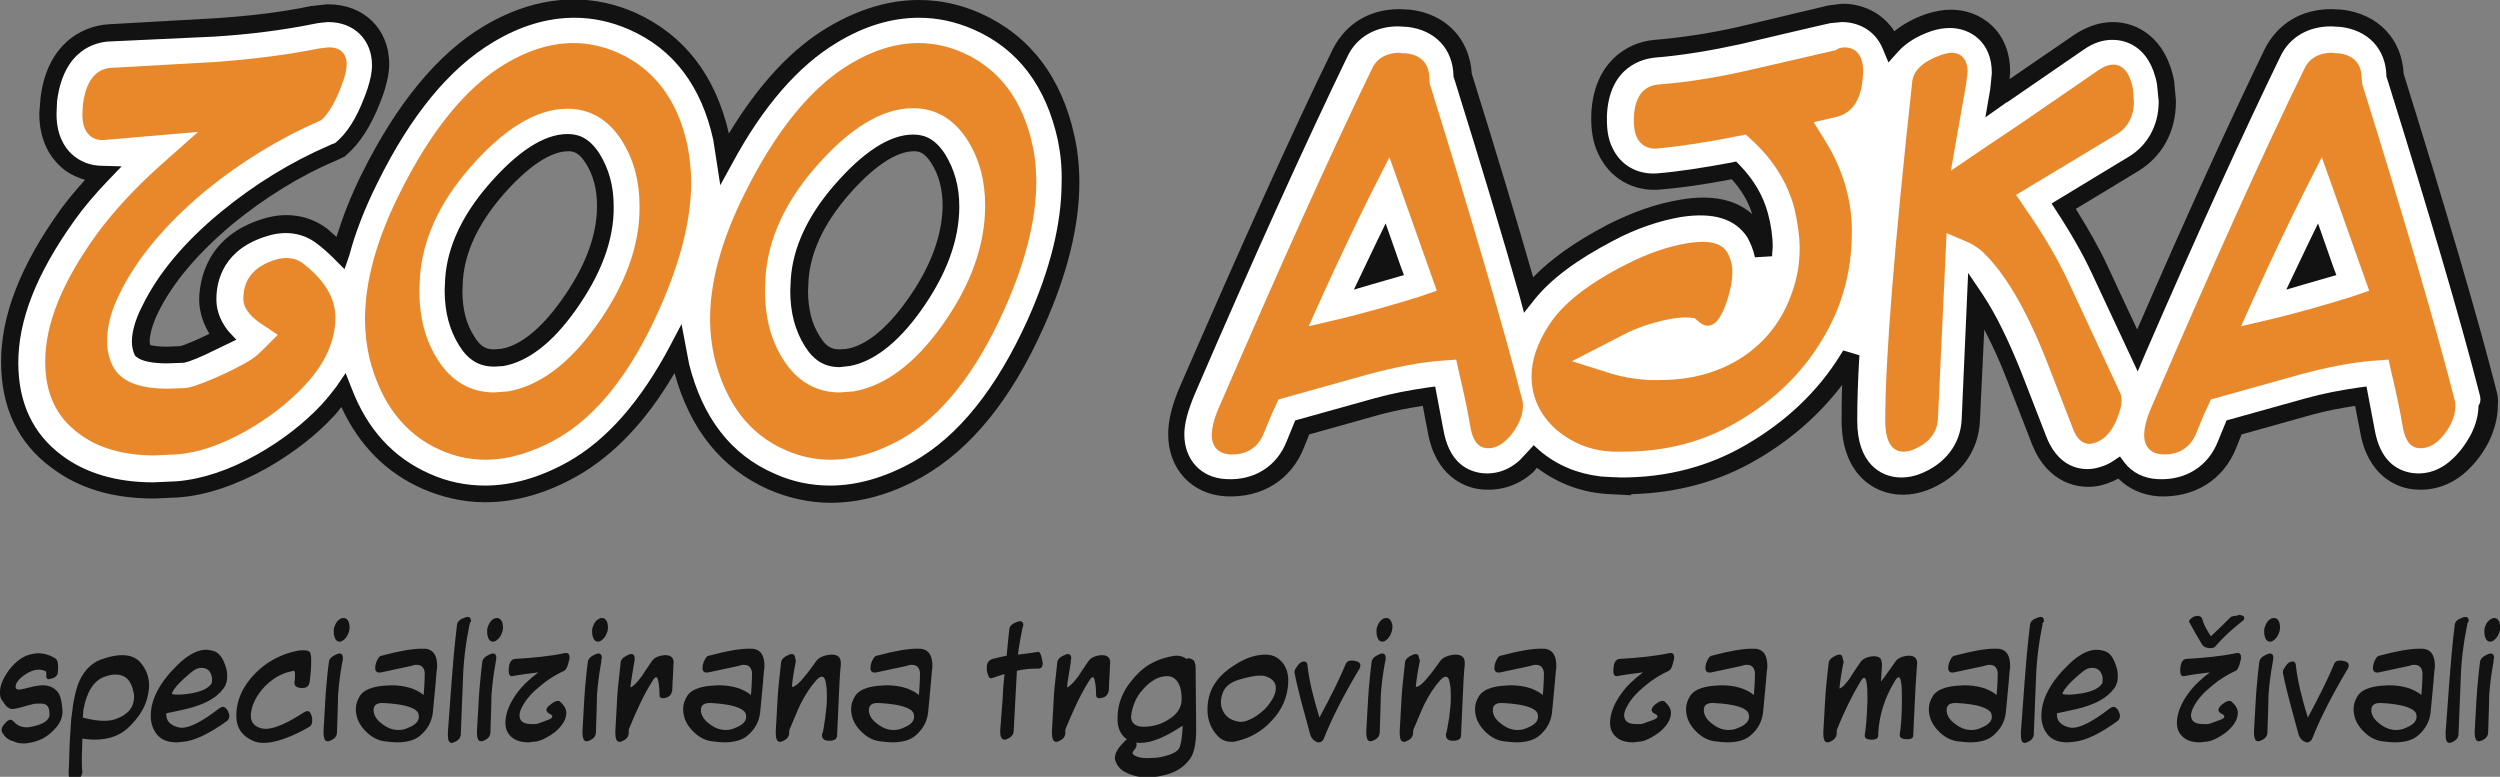<svg xml:space="preserve" style="enable-background:new 0 0 464.4 144.3;" viewBox="0 0 464.4 144.3" y="0px" x="0px" xmlns:xlink="http://www.w3.org/1999/xlink" xmlns="http://www.w3.org/2000/svg" id="Layer_1" version="1.1">
<rect x="0" y="0" width="464.4" height="144.3" fill="#808080" stroke="none"/>
<style type="text/css">
	.st0{fill:#121212;}
	.st1{fill:#FFFFFF;}
	.st2{fill:#E9882A;}
</style>
<g>
	<g>
		<g>
			<path d="M199.6,25.3L199.6,25.3c-2.4-11-8.3-18.7-17.4-22.8c-3.8-1.7-7.6-2.5-11.5-2.5c-5.6,0-11.2,1.7-16.8,5
				c-6.8,4-13,10.7-18.5,19.8c-2.5-10.8-8.3-18.3-17.3-22.4c-3.8-1.7-7.7-2.5-11.5-2.5c-5.6,0-11.3,1.7-16.8,5
				c-8.5,5.1-16.1,14.3-22.6,27.4c-2,4-3.5,7.9-4.7,11.7c-0.6-0.5-1.1-1-1.7-1.5c-3.3-2.5-7.5-3.2-11.8-1.9
				C38.3,43.8,37.1,52.1,37,55.5c0,0,0,0.2,0,0.2c0,1.3,0.3,3.7,1.9,6.3c-1,0.5-2.1,1-2.1,1c-2.3,1-3.2,1.3-3.4,1.3
				c-0.3,0-2.5,0.1-2.5,0.1c-1.6,0-2.5-0.2-3-0.3c0-0.2-0.1-0.4-0.1-0.6c0-1.3,0.5-3.2,1.5-5.3c2.7-5.6,7.4-11.1,13.8-16.5
				c6-4.9,12.5-9,19.4-11.9l1.5-0.7l1.2-1.1c2.4-2.4,4.4-5.9,6.1-10.8c0.6-1.9,1-3.6,1-5.3c0-6.5-4.7-11.1-11.3-11.1h-0.3l-2.6,0.3
				l-0.2,0C52.2,2.3,46.1,3,39.8,3.4L20.3,4.5C14.8,4.8,8.6,8.6,7.5,18.4l0,0.2L7.3,21v0.1c0,5.1,2.1,8.1,3.8,9.7
				c1.3,1.3,3,2.1,4.7,2.6c-1.7,1.9-3.3,3.8-4.6,5.6c-7.4,10.3-11,19.6-11,28.2c0,8.4,3.1,15.1,9.4,19.7c5,3.8,11.3,5.7,18.9,5.7
				l0.2,0l4.5-0.2c5.2-0.4,10.7-2.3,16.3-5.4c4.9-2.8,9.2-6.1,12.6-9.8c0.5-0.5,0.9-1.1,1.3-1.6c3.3,7.1,8.3,12.2,15.1,15.2
				c3.7,1.6,7.6,2.5,11.6,2.5c5.6,0,11.3-1.6,17-4.8c6.9-3.9,13-10.3,18.2-19.2c2.9,10.5,8.7,17.7,17.4,21.6
				c3.7,1.6,7.6,2.5,11.6,2.5c5.6,0,11.3-1.6,17-4.8c9-5.1,16.6-14.4,22.6-27.9c4.4-9.8,6.6-18.8,6.6-26.8
				C200.5,30.9,200.2,28,199.6,25.3z M104.2,55.9c-3.8,5.3-7.6,8.3-11.1,8.9c-0.4,0-1.2,0.1-1.3,0.1c-1.4,0-2.5-0.4-3.7-2.4
				c-1.5-2.3-2.2-5.1-2.2-8.5c0,0,0.1-2.1,0.1-2.1c0.4-5.1,2.8-10.2,7.1-15.3c4.7-5.5,9.1-8.5,12.4-8.5c0.8,0,1.9,0,3.3,2.2
				c1.4,2.2,2.1,4.8,2.1,8C110.9,43.9,108.6,49.8,104.2,55.9z M168.4,55.9c-3.8,5.3-7.6,8.3-11.1,8.9l0.2,0c-0.3,0-1.3,0.1-1.5,0.1
				c-1.4,0-2.5-0.4-3.7-2.4c-1.5-2.3-2.2-5.1-2.2-8.5c0,0,0.1-2.1,0.1-2.1c0.4-5.1,2.8-10.2,7.1-15.3c4.7-5.5,9.1-8.5,12.4-8.5
				c0.8,0,1.9,0,3.3,2.2c1.4,2.2,2.1,4.8,2.1,8C175,43.9,172.8,49.8,168.4,55.9z" class="st0"></path>
			<g>
				<g>
					<path d="M196.5,26L196.5,26c-2.2-10-7.4-16.9-15.6-20.5c-3.4-1.5-6.8-2.2-10.2-2.2c-5,0-10.1,1.5-15.2,4.6
						c-7.2,4.3-13.8,11.9-19.5,22.5l-2.2,4c0,0-1.3-8.3-1.3-8.4c-2.2-10-7.4-16.9-15.6-20.5c-3.4-1.5-6.8-2.2-10.2-2.2
						c-5,0-10.1,1.5-15.2,4.6c-8,4.8-15.2,13.5-21.4,26.1c-2.3,4.6-4.1,9.2-5.2,13.4L64,50l-2-2c-1-1-2-1.9-3.2-2.8
						c-2.5-1.9-5.7-2.4-9-1.4c-8.3,2.4-9.6,8.4-9.6,11.7c0,0,0,0.2,0,0.2c0,1.2,0.3,3.5,2.3,5.9l1.4,1.5l-5.8,2.8
						c-2.6,1.2-3.8,1.5-4.1,1.5l-0.1,0l-0.1,0c0,0-2.7,0.1-2.8,0.1c-2.6,0-4.6-0.4-5.5-1.1l-0.3-0.2l-0.2-0.3
						c-0.3-0.7-0.5-1.5-0.5-2.4c0-1.8,0.6-4.1,1.9-6.6c2.9-6,7.8-11.9,14.6-17.5c6.2-5.1,13-9.3,20.2-12.4c0,0,0.6-0.3,1-0.4
						c0.3-0.2,0.8-0.7,0.8-0.7c2.1-2,3.8-5.1,5.3-9.5c0.5-1.6,0.8-2.9,0.8-4.3c0-4.7-3.3-8-8.1-8c0,0,0,0-0.1,0
						c-0.2,0-2.2,0.2-2.3,0.3c0,0-0.1,0-0.1,0c-5.9,1.2-12.2,2-18.7,2.4L20.4,7.7c-2.6,0.1-8.6,1.5-9.8,11.1l-0.1,2.4
						c0,3.9,1.5,6.2,2.8,7.4c1.5,1.4,3.5,2.2,5.7,2.2l3.6,0.1l-2.5,2.6c-2.5,2.6-4.6,5.1-6.3,7.5c-7,9.8-10.4,18.4-10.4,26.4
						c0,7.4,2.7,13.2,8.1,17.2c4.4,3.3,10.1,5,17,5l4.4-0.2c4.7-0.4,9.8-2.1,14.9-5c4.6-2.6,8.6-5.7,11.9-9.2c1-1.1,1.9-2.2,2.8-3.4
						l1.7-2.5l1.1,2.8c2.9,7.6,7.7,12.9,14.5,15.9c3.3,1.5,6.8,2.2,10.3,2.2c5,0,10.2-1.5,15.4-4.4c7.3-4.1,13.6-11.4,19-21.6l2.1-4
						c0,0,1.4,7.4,1.4,7.4c2.5,10,7.8,16.9,15.9,20.4c3.3,1.5,6.8,2.2,10.3,2.2c5,0,10.2-1.5,15.4-4.4c8.4-4.7,15.5-13.6,21.3-26.4
						c4.2-9.4,6.3-17.9,6.3-25.5C197.3,31.1,197,28.5,196.5,26z M106.8,57.8L106.8,57.8c-4.3,6-8.8,9.4-13.3,10.2l-1.6,0.1h-0.1
						c-2.8,0-4.8-1.2-6.5-3.9c-1.8-2.9-2.7-6.2-2.7-10.3c0,0,0.1-2.1,0.1-2.2c0.4-5.8,3.1-11.6,7.9-17.2c5.5-6.4,10.5-9.6,14.8-9.6
						c1.7,0,3.9,0.4,6,3.7c1.7,2.8,2.6,5.9,2.6,9.7C114.1,44.6,111.6,51.1,106.8,57.8z M171,57.8L171,57.8c-4.3,6-8.8,9.4-13.2,10.2
						l-0.1,0l-1.7,0.2H156c-2.8,0-4.8-1.2-6.5-3.9c-1.8-2.9-2.7-6.2-2.7-10.3c0,0,0.1-2.2,0.1-2.2c0.4-5.8,3.1-11.6,7.9-17.2
						c5.5-6.4,10.5-9.6,14.8-9.6c1.7,0,3.9,0.4,6,3.7c1.7,2.8,2.6,5.9,2.6,9.7C178.2,44.6,175.8,51.1,171,57.8z" class="st1"></path>
				</g>
			</g>
			<path d="M61.2,8.8c2,0,3.2,1.2,3.2,3.1c0,0.8-0.2,1.7-0.5,2.7c-1.2,3.6-2.6,6.2-4.1,7.6c0,0-0.1,0.1-0.1,0.1
				c-0.1,0-0.2,0.1-0.2,0.1c-7.6,3.3-14.8,7.7-21.4,13.1c-7.3,6.1-12.7,12.5-15.9,19.1c-1.6,3.2-2.3,6.1-2.3,8.7
				c0,1.7,0.3,3.2,1,4.6c1.4,2.9,4.8,4.3,10.2,4.3h0.1l3.1-0.1c1.2-0.1,3.1-0.8,5.9-2c2.5-1.1,4.4-2.1,5.8-2.9
				c1.1-0.6,2-1.4,2.8-2.2l2.8-2.8l-3.3-2.2c-2-1.4-3.1-2.9-3.1-4.5c0-3.7,2.1-6.1,6.1-7.3c1.9-0.5,3.5-0.3,4.8,0.6
				c4.1,3.1,6.2,6.5,6.2,10.2c0,4.3-1.9,8.6-5.8,12.7c-2.9,3.1-6.5,5.9-10.7,8.3c-4.6,2.6-8.9,4.1-12.9,4.4c0,0-3.9,0.2-4.2,0.2
				c-5.8,0-10.6-1.4-14.1-4.1c-4.2-3.1-6.2-7.5-6.2-13.3c0-7,3.1-14.7,9.5-23.6c3-4.1,7-8.5,11.8-12.8l7.1-6.3L19.4,26
				c-1.1,0.1-2.1-0.2-2.8-0.9c-0.9-0.8-1.3-2.1-1.3-3.9c0-0.2,0.1-1.4,0.1-1.8c0.7-5.4,3.2-6.7,5.3-6.8l19.5-1.1
				C46.9,11,53.3,10.2,59.3,9C59.4,9,60.7,8.8,61.2,8.8z" class="st2"></path>
			<path d="M127.7,27c-1.8-8.4-6.2-14.2-12.9-17.2c-2.7-1.2-5.5-1.8-8.3-1.8c-4.1,0-8.4,1.3-12.7,3.9
				C86.6,16.2,80,24.3,74.2,36c-4.3,8.6-6.4,16.4-6.4,23.3c0,2.5,0.3,4.9,0.8,7.1c2.1,8.5,6.6,14.3,13.2,17.2
				c2.7,1.2,5.5,1.8,8.4,1.8c4.2,0,8.6-1.3,13.1-3.8c7.5-4.2,13.9-12.3,19.2-24.2c3.9-8.7,5.9-16.7,5.9-23.5
				C128.4,31.5,128.1,29.2,127.7,27z M110.7,60.6L110.7,60.6c-5.1,7.1-10.6,11.1-16.3,12.1l-2.6,0.2c-4.4,0-8-2.1-10.5-6.1
				c-2.3-3.6-3.4-7.8-3.4-12.9l0.1-2.3l0-0.1c0.5-6.9,3.5-13.6,9-20c6.4-7.5,12.6-11.3,18.4-11.3c4.2,0,7.6,2,10.1,5.9
				c2.2,3.5,3.3,7.5,3.3,12.2C118.9,45.6,116.1,53.1,110.7,60.6z" class="st2"></path>
			<path d="M191.8,27c-1.8-8.4-6.2-14.2-12.9-17.2c-2.7-1.2-5.5-1.8-8.3-1.8c-4.1,0-8.4,1.3-12.7,3.9
				c-7.2,4.3-13.8,12.4-19.6,24.1c-4.3,8.6-6.4,16.4-6.4,23.3c0,2.5,0.3,4.8,0.8,7.1c2.1,8.5,6.5,14.3,13.2,17.2
				c2.7,1.2,5.5,1.8,8.4,1.8c4.2,0,8.6-1.3,13.1-3.8c7.4-4.2,13.9-12.3,19.2-24.2c3.9-8.7,5.9-16.7,5.9-23.5
				C192.5,31.4,192.3,29.1,191.8,27z M174.9,60.6L174.9,60.6c-5.1,7.1-10.6,11.1-16.3,12.1l-2.6,0.2c-4.4,0-8-2.1-10.5-6.1
				c-2.3-3.6-3.4-7.8-3.4-12.9l0.1-2.4l0-0.1c0.5-6.9,3.5-13.6,9-20c6.4-7.5,12.6-11.3,18.4-11.3c4.2,0,7.6,2,10.1,5.9
				c2.2,3.5,3.3,7.5,3.3,12.2C183,45.6,180.3,53.1,174.9,60.6z" class="st2"></path>
		</g>
		<g>
			<path d="M463.7,72.4L463.7,72.4c-3.5-13.7-9.3-33.4-17.2-58.7c-0.3-6.4-4.7-11.1-11.4-11.9c0,0-1.9-0.1-1.9-0.1
				l-0.1,0l-0.1,0c-5.5,0-9.9,2.7-12.3,7.4c-6.4,13.2-14.4,30.7-23.7,52.1c-1.9-4-5.6-12-5.6-12c-1.5-3.2-3.5-6.7-5.8-10.4
				c2.2-1.3,11.4-6.9,11.4-6.9c4.6-2.7,7.2-7.4,7.2-13v-0.2l-0.3-3.3l0-0.2C402.4,7,397,4.1,392.5,4.1c-2.4,0-4.8,0.8-7.1,2.3
				c0,0-8.9,6.1-12.1,8.3c0-0.5,0.1-1.1,0.1-1.1v-0.3c0-7.6-5.5-11.5-11-11.5c-1.5,0-3,0.3-4.6,0.8c-2.3,0.8-4.3,1.9-5.9,3.2
				c-2.4-3.7-6.3-5.1-9.5-5.1h-0.3l-2.4,0.3L322.9,5c-5.3,1.2-10.6,2-15.5,2.4c-5.2,0.4-11.4,4.3-11.8,13.8
				c-0.1,2.9,0.3,5.3,1.3,7.4c2.1,4.5,6.5,7.1,11.6,6.6c3.6-0.3,8-0.9,13.2-1.9c1.8,2,3.1,4.2,3.8,6.5c-3.1-2.8-7.6-3.7-13.4-2.7
				c-4.3,0.7-8.9,2.3-13.6,4.7c-5.9,3.1-10.4,6.3-13.7,9.7c-3.1-10.8-6.9-23.4-11.4-37.8C273,7.2,268.6,2.6,262,1.8
				c0,0-1.9-0.1-1.9-0.1l-0.1,0l-0.1,0c-5.5,0-9.9,2.7-12.3,7.4C240,24.6,230.5,45.8,219.1,72c-1.4,3.3-2.1,6.1-2.1,8.7
				c0,6.4,4.4,11.2,10.8,11.5c6.6,0.3,12-3,14.4-9c0,0,0.6-1.5,1-2.5c1.4-0.4,13.2-3.7,13.2-3.7c2.6-0.7,5.2-1.2,7.9-1.6
				c0.3,1.7,0.9,4.7,0.9,4.7c1.4,8.4,6.9,10.3,9.2,10.7c3.7,0.6,7.4-0.4,10.3-3c0,0,0.4-0.4,0.8-0.9c4,3,8.6,4.7,13.7,4.9l3.9,0.2
				c0,0-0.2-0.2-0.2-0.2c8.5-0.2,16.4-2.3,23.4-6.4c6.4-3.7,11.7-8.4,15.9-13.9c-0.1,2.5-0.1,4.8-0.1,6.7c0,9.5,5.7,13.7,11.4,13.7
				c1.5,0,3-0.3,4.4-0.8c6-2.3,9.7-7.1,9.9-13.1c0,0,0.6-12.7,0.8-16.8c1.4,2.7,2.8,5.7,4.2,9.3l4.7,12.1c2.8,7,8.5,8.5,12.6,7.6
				c0.8-0.2,2.1-0.6,3.4-1.3c1.9,1.9,4.5,3.1,7.5,3.3c6.6,0.3,12-3,14.4-9c0,0,0.6-1.5,1-2.5c1.4-0.4,13.2-3.7,13.2-3.7
				c2.6-0.7,5.2-1.2,7.9-1.6c0.3,1.7,0.9,4.7,0.9,4.7c1.4,8.4,6.9,10.3,9.2,10.7c3.7,0.6,7.3-0.4,10.3-3c1.7-1.5,3.2-3.4,4.3-5.5
				c1.2-2.4,1.8-4.7,1.8-7C464.1,74.4,464,73.4,463.7,72.4z" class="st0"></path>
			<path d="M460.6,73.2L460.6,73.2c-3.5-13.7-9.3-33.4-17.2-58.7l-0.1-0.2l0-0.2c-0.1-5-3.4-8.5-8.5-9.1
				c0,0-1.7-0.1-1.8-0.1c-4.2,0-7.7,2-9.4,5.6c-6.7,13.8-15.2,32.4-25.1,55.2l-1.4,3.3l-8.6-18.4c-1.6-3.4-3.8-7.3-6.5-11.4
				l-0.9-1.4c0,0,14.2-8.6,14.2-8.6c3.6-2.1,5.7-5.9,5.7-10.3c0,0,0,0,0-0.1c0-0.1-0.3-2.9-0.3-3c0,0,0-0.1,0-0.1
				c-1.4-7.5-6.3-8.3-8.3-8.3c-1.8,0-3.6,0.6-5.3,1.8l-14.4,9.9l0.2-0.2l-4.1,2.9c0,0,0.9-5.1,0.9-5.2c0,0,0.3-2.8,0.3-3
				c0,0,0-0.1,0-0.1c0-5.7-4-8.3-7.8-8.3c-1.1,0-2.3,0.2-3.5,0.6c-2.6,0.9-4.7,2.2-6.2,3.9l-1.7,1.9l-1-2.4
				c-1.5-3.8-4.9-5.1-7.6-5.1c0,0,0,0-0.1,0c-0.2,0-1.9,0.2-2.1,0.2c-0.2,0-16.7,3.9-16.7,3.9c-5.5,1.2-10.9,2.1-15.9,2.5
				c-2,0.2-8.5,1.5-8.9,10.8c0,0.3,0,0.5,0,0.8c0,2,0.3,3.7,1,5.1c1.5,3.3,4.7,5.1,8.4,4.8c3.7-0.3,8.3-1,13.7-2l0.9-0.2l0.6,0.6
				c2.7,2.8,4.4,5.7,5.3,9c0.6,2.2,0.9,4.3,0.9,6.3l-0.1,1.2l0,0.5l-3.2,0.2c-0.3-1.4-0.8-2.6-1.4-3.7c-2.3-3.5-6.3-4.7-12.3-3.8
				c-4,0.7-8.3,2.1-12.6,4.4c-6.7,3.5-11.6,7.1-14.7,11l-1.9,2.4l-0.8-3c-3.2-11.3-7.3-24.9-12.2-40.6l-0.1-0.2l0-0.2
				c-0.1-5-3.4-8.5-8.5-9.1c0,0-1.7-0.1-1.8-0.1c-4.2,0-7.7,2-9.4,5.6c-7.5,15.5-17.1,36.6-28.4,62.8c-1.2,2.9-1.9,5.3-1.9,7.4
				c0,4.7,3.1,8.1,7.8,8.3c5.2,0.3,9.4-2.4,11.2-7l1.6-3.9l14.7-4.1c3.2-0.9,6.4-1.5,9.8-2l1.5-0.2l1.5,7.9c1,5.9,4.1,7.6,6.6,8.1
				c2.7,0.5,5.4-0.3,7.6-2.3l1.5-1.6l1.1-1.2l1.1,1c3.3,2.8,7.1,4.3,11.3,4.8c0.9,0.1,3.9,0.2,3.9,0.2c8.4,0,16.2-2,23.2-6.1
				c7.4-4.3,13.3-9.9,17.5-16.7l0.5-0.8l3,0.9c-0.3,4.9-0.4,9-0.4,12.2c0,7.7,4.2,10.5,8.2,10.5c1.1,0,2.2-0.2,3.3-0.6
				c4.8-1.8,7.7-5.6,7.9-10.2l1.2-27.2l2.7,4c2.4,3.6,4.8,8.5,7.2,14.5l4.7,12.1c2.6,6.4,7.5,6,9,5.7c0.8-0.2,2.1-0.5,3.4-1.4
				l1.2-0.8l0.9,1.2c1.4,1.8,3.6,2.9,6.1,3c5.2,0.3,9.4-2.4,11.2-7l1.6-3.9l14.7-4.1c3.2-0.9,6.4-1.5,9.8-2l1.5-0.2l1.5,7.9
				c1,5.9,4.1,7.6,6.6,8.1c2.7,0.5,5.4-0.3,7.6-2.3c1.4-1.2,2.6-2.8,3.6-4.6c1-1.9,1.5-3.8,1.5-5.5
				C460.9,74.6,460.8,73.9,460.6,73.2z M254.9,52.8l-3.4,1l4.2-8.8l1.7-3.5l2.8,8l0.6,1.6L254.9,52.8z M428.1,52.8l-3.4,1l4.2-8.8
				l1.7-3.5l2.8,8l0.6,1.6L428.1,52.8z" class="st1"></path>
			<path d="M342.7,8.8c1.3,0,3.4,0.7,3.4,4.5c0,0.2-0.1,1.3-0.1,1.5c-0.4,3.9-2,6.2-4.8,6.9l-4.3,1l2.3,3.7
				c3.1,5.1,4.7,10.5,4.8,16c0,0,0,0.8,0,0.8c0,7.3-1.9,14.1-5.7,20.2c-3.7,6.1-9,11.2-15.8,15.1c-6.2,3.6-13.2,5.4-20.8,5.4
				c0,0-2.2,0-2.2,0c-3.9-0.2-7.3-1.5-10.3-4c-3.1-2.7-4.7-6.1-4.7-10c0-2.9,1-6,3.1-9.3c2.5-4,7.2-7.8,14.5-11.5
				c3.9-2,7.7-3.3,11.2-3.9c2.5-0.4,6-0.7,7.5,1.6c0.6,1,1,2.2,1,3.7c0,1.6-0.3,3.3-1,5.4c-0.8,2.3-1.8,4.6-3.6,4.6
				c-0.3,0-0.9-0.1-1.6-0.7l-0.8-0.7l-1-0.1c-0.8-0.1-1.9,0-3.2,0.2c-2.8,0.5-5.5,1.3-8.1,2.5c0,0-10.5,5.4-10.5,5.4l7.3,2.3
				c1.9,0.6,4.2,1,6.9,1.2l2.1,0c5.9,0,10.9-1.4,15.3-4.2c4.5-3,7.6-7,9.4-12.4c0.9-2.6,1.3-5.2,1.3-7.8c0-2.4-0.4-5-1-7.6
				c-1.3-4.7-3.8-8.8-7.8-12.5l-1.2-1.1l-1.6,0.3c-5.9,1.2-10.9,1.9-14.9,2.3c-1.7,0.1-3-0.6-3.7-2c-0.4-0.8-0.6-1.8-0.6-3.1
				c0-0.2,0-0.4,0-0.6c0.2-4.8,2.5-6,4.5-6.2c5.3-0.4,10.9-1.3,16.6-2.6c0,0,14.8-3.4,16.5-3.8C341.4,8.9,342.3,8.8,342.7,8.8z" class="st2"></path>
			<path d="M362.5,9.8c1.1,0,2.9,0.5,3,3.4c0,0.4-0.3,2.4-0.3,2.6c-0.1,0.4-2.8,15.9-2.8,15.9l6.2-4.2l7-4.7l14.4-9.9
				c0.9-0.6,1.8-0.9,2.6-0.9c2.2,0,3.2,2.4,3.6,4.4c0,0.3,0.2,2.1,0.2,2.5c0,2.7-1.2,4.9-3.3,6.1c0,0-18.6,11.2-18.6,11.2l1.9,2.8
				c3.4,4.9,6,9.4,7.9,13.5l9.5,20.4c0.2,0.4,0.3,0.9,0.3,1.5c0,0.6-0.1,1.3-0.4,2.1c-0.7,2.4-2.2,5.3-5.1,5.9
				c-1,0.2-2.5-0.1-3.5-2.7l-4.7-12.1c-3.9-10-8-17-12.2-20.9c-0.8-0.7-1.6-1.2-2.4-1.6l-4.2-1.8L360,77.6c-0.1,2.8-1.7,4.8-4.8,6
				c-0.5,0.2-1.1,0.3-1.6,0.3c-2.8,0-3.4-3.1-3.4-5.7c0-11.5,1.7-32.6,5-62.9c0.2-2.2,2-3.9,5.4-5.1C361.3,10,361.9,9.8,362.5,9.8z" class="st2"></path>
			<path d="M282.8,74.4c-3.5-13.6-9.3-33.4-17.2-58.8l-0.1-1.3l0,0.2c0-2.6-1.5-4.3-4.3-4.6c-0.2,0-1,0-1.2-0.1
				c-2.4,0-4.2,1-5.1,2.9c-7.5,15.4-17,36.5-28.3,62.6c-1,2.2-1.5,4.1-1.5,5.5c0,2.2,1.2,3.4,3.2,3.6c3.2,0.2,5.4-1.2,6.5-4l1.4-3.4
				l1.3-2.8l16.8-4.7c4.9-1.3,9.4-2.2,13.5-2.5l2.7-0.2l0.6,2.7c0.9,3.8,1.6,7.1,2,9.6c0.6,3.7,2.2,4,2.7,4.1
				c1.6,0.3,2.9-0.5,3.7-1.2c1-0.8,1.8-1.9,2.5-3.2c0.6-1.2,0.9-2.3,0.9-3.3C282.9,75,282.9,74.7,282.8,74.4z M263.7,55.1
				c-5.4,1.7-10.2,3-14.2,4l-6.4,1.5l2.7-6c3.1-6.8,6.1-13.1,8.9-18.7l3.4-6.7l8.8,24.8L263.7,55.1z" class="st2"></path>
			<path d="M456,74.4c-3.5-13.7-9.3-33.5-17.2-58.8l-0.1-1.3l0,0.2c0-2.6-1.5-4.3-4.3-4.6c-0.2,0-1,0-1.2-0.1
				c-2.4,0-4.2,1-5.1,2.9c-7.5,15.3-17,36.4-28.3,62.6c-1,2.2-1.5,4.1-1.5,5.5c0,2.2,1.2,3.4,3.2,3.6c3.1,0.2,5.4-1.2,6.5-4l1.4-3.4
				l1.3-2.8l16.8-4.7c4.9-1.3,9.4-2.2,13.5-2.5l2.7-0.2l0.6,2.7c0.9,3.8,1.6,7.1,2,9.6c0.6,3.7,2.2,4,2.7,4.1
				c1.6,0.3,2.9-0.5,3.7-1.1c1-0.9,1.8-1.9,2.5-3.2c0.6-1.2,0.9-2.3,0.9-3.3C456.1,75,456.1,74.7,456,74.4z M436.9,55.1
				c-5.4,1.7-10.2,3-14.2,4l-6.4,1.5l2.7-6c3.1-6.8,6.1-13.1,8.9-18.7l3.4-6.7l8.8,24.8L436.9,55.1z" class="st2"></path>
		</g>
	</g>
	<g>
		<g>
			<path d="M0.4,136c-0.1-0.1-0.1-0.2-0.1-0.4c0-0.4,0.2-0.8,0.7-1.3c0.3-0.4,0.7-0.6,0.9-0.6c0.2,0,0.4,0.1,0.6,0.3
				c0.6,0.7,1.4,1.1,2.4,1.1c0.3,0,0.6,0,0.9-0.1c2.2-0.4,3.4-1.2,3.4-2.3c0-1.1-0.3-1.7-0.9-1.9c-0.3-0.1-0.7-0.1-1-0.1
				c-0.5,0-0.9,0-1.2,0.1c-0.4,0.1-1.2,0.3-2.2,0.6c-1.1,0.3-1.8,0.4-2.1,0.2c-0.5-0.2-0.8-0.6-1.2-1.2C0.2,130,0,129.4,0,128.9
				c-0.1-1.5,0.6-3,1.8-4.6c1.3-1.6,2.6-2.5,4.1-2.8c0.9-0.2,1.7-0.2,2.5,0c0.8,0.2,1.4,0.5,2,0.9c0.2,0.2,0.4,0.6,0.4,1.5
				c0,0.8-0.1,1.4-0.2,1.5c-0.2,0.3-0.6,0.6-1.2,0.7c-0.3,0.1-0.5,0.1-0.6,0c-0.1-0.1-0.2-0.2-0.2-0.4c0-0.1,0-0.3,0-0.6
				c0-0.1,0-0.3-0.1-0.4c-0.4-0.2-0.9-0.3-1.3-0.3c-1,0-2.1,0.5-3.2,1.4c-0.7,0.6-1.1,1.2-1.1,1.8c0,0.3,0.2,0.5,0.6,0.5
				c0.3,0,1.2-0.2,2.8-0.6c0.6-0.1,1.1-0.2,1.6-0.2c1.2,0,2.1,0.4,2.8,1.2c0.5,0.6,0.8,1.8,0.9,3.4c0.1,1.4-0.5,2.7-1.8,3.9
				c-1.1,1.1-2.4,1.8-3.9,2.1c-0.5,0.1-1,0.2-1.5,0.2c-0.7,0-1.3-0.1-1.9-0.4C1.5,137.5,0.8,136.8,0.4,136z" class="st0"></path>
			<path d="M13.3,133.1c0.3-2.9,0.8-5.1,1.4-6.5c1-2.2,2.5-3.7,4.7-4.3c1.2-0.4,2.3-0.6,3.3-0.6c1.5,0,2.7,0.5,3.5,1.5
				c1,1.2,1.5,2.6,1.5,4.2c0,0.5-0.1,1-0.2,1.6c-0.4,2.3-1.7,4.3-3.7,6.2c-1.6,1.5-3.7,2.2-6.3,2.2c-0.7,0-1.4-0.1-2.2-0.2l-0.1,3.6
				c0,0.9,0,1.8,0.1,2.7c-0.1,0.6-0.4,1.1-1.1,1.6c-0.2,0.1-0.4,0.2-0.6,0.2c-0.4,0-0.6-0.3-0.8-1c0-0.2-0.1-0.8,0-1.8
				c0.1-2.3,0.1-4.7,0.3-6.9C13.2,134.3,13.2,133.5,13.3,133.1z M15.5,131.8c0,0.3-0.1,0.8-0.1,1.5c1.5,0.4,2.8,0.6,3.9,0.6
				c0.8,0,1.5-0.1,2.1-0.3c2.3-0.8,3.5-2.1,3.5-4.2c0-0.3,0-0.6-0.1-0.8c-0.4-2.2-1.5-3.3-3.4-3.3c-0.7,0-1.4,0.2-2.2,0.5
				C17.3,126.6,16.1,128.6,15.5,131.8z" class="st0"></path>
			<path d="M42,124.1c0.2,0.6,0.2,1.1,0.2,1.6c0,0.8-0.2,1.6-0.7,2.2c-1.3,1.8-3.6,3-6.9,3.8c-1.4,0.3-2.6,0.6-3.7,0.8
				c-0.1,1.4,0.7,2.2,2.2,2.6c0.2,0,0.4,0.1,0.6,0.1c1.6,0,3.9-1.2,7-3.6c0.3-0.2,0.5-0.3,0.7-0.3c0.3,0,0.6,0.2,0.9,0.7
				c0.2,0.4,0.3,0.7,0.3,1c0,0.3-0.1,0.6-0.4,0.9c-3.3,2.4-6.1,3.7-8.2,3.9c-0.4,0-0.8,0.1-1.1,0.1c-1.6,0-2.8-0.4-3.6-1.3
				c-0.8-0.9-1.3-2.1-1.3-3.6c0-3.1,1.7-6.3,5-9.5c1.1-1.1,2.2-1.9,3.4-2.4c0.7-0.3,1.3-0.4,1.9-0.4c0.5,0,0.9,0.1,1.3,0.2
				C40.7,121.2,41.5,122.3,42,124.1z M33.4,126.8c-0.8,0.8-1.3,1.5-1.5,2.1c0.6,0.2,1.8,0.2,3.6-0.1c1.7-0.3,3-0.8,3.7-1.7
				c0.2-0.2,0.2-0.6,0.2-1c-0.1-1.1-0.6-1.8-1.5-2c-0.6-0.1-1.2,0-1.7,0.3C35.6,124.8,34.6,125.6,33.4,126.8z" class="st0"></path>
			<path d="M55.2,120.9c0.4-0.1,0.8-0.1,1.3-0.1c0.5,0,0.9,0.1,1,0.3c0.2,0.1,0.2,0.5,0.3,1c0,0.4,0,0.7,0,1.1
				c0,0.9-0.1,1.9-0.2,2.9c-0.1,0.6-0.1,0.9-0.2,1c-0.2,0.5-0.6,0.7-1.2,0.7c-0.2,0-0.3,0-0.4,0c-0.7-0.1-1.1-0.4-1.1-0.9
				c0-0.1,0-0.1,0-0.2c0.1-0.5,0.1-1.1,0.1-1.6c0-0.3-0.1-0.5-0.3-0.5c-0.1,0-0.2,0-0.3,0.1c-1.8,0.3-3.5,1.3-5,2.8
				c-1.5,1.6-2.4,3.3-2.6,5.1c0,0.2,0,0.3,0,0.4c0,1.2,0.7,2,2,2.3c0.2,0,0.4,0.1,0.7,0.1c1.6,0,4-1,7.2-3.1
				c0.2-0.1,0.4-0.2,0.6-0.2c0.4,0,0.6,0.3,0.8,0.9c0.1,0.3,0.1,0.6,0.1,0.9c0,0.5-0.2,0.9-0.5,1.1c-3.5,2-6.4,3-8.5,3
				c-0.7,0-1.3-0.1-1.8-0.3c-2.2-0.9-3.3-2.5-3.3-4.7c0-2.9,1.2-5.6,3.6-8C49.6,122.9,52.2,121.5,55.2,120.9z" class="st0"></path>
			<path d="M63.6,122.9c-0.5,2.7-0.7,4.8-0.8,6.2c0,1.2-0.1,3.5-0.2,6.9c0,0.8-0.5,1.3-1.3,1.6
				c-0.2,0.1-0.3,0.1-0.4,0.1c-0.4,0-0.6-0.2-0.7-0.7c-0.1-0.3-0.1-0.7-0.1-1.2l0.2-3.5c0.1-1.9,0.2-3.8,0.4-5.7
				c0.1-1.1,0.2-2.3,0.4-3.7c0.1-0.6,0.6-1,1.5-1.4c0.2-0.1,0.4-0.1,0.5-0.1c0.4,0,0.6,0.3,0.6,0.8
				C63.7,122.4,63.7,122.7,63.6,122.9z M63.8,114.8c0.5,0,0.8,0.3,1,0.8c0.1,0.4,0.2,0.9,0.1,1.4c-0.1,0.5-0.3,1-0.6,1.4
				c-0.4,0.5-0.8,0.8-1.2,0.8c-0.4,0-0.7-0.2-0.9-0.7c-0.1-0.3-0.2-0.6-0.2-1c0-0.2,0-0.4,0-0.6c0.1-0.5,0.3-1,0.6-1.4
				C62.9,115.1,63.3,114.8,63.8,114.8z" class="st0"></path>
			<path d="M71.4,137.7c-1.4-0.2-2.6-0.9-3.7-2.1c-1.1-1.2-1.6-2.5-1.6-3.9c0-0.9,0.3-1.7,0.8-2.5
				c0.7-1,2.1-1.6,4.2-1.8c0.5,0,1-0.1,1.5-0.1c2.6,0,4.6,0.6,6.1,1.8c0.2-2.4,0.2-3.8,0.2-4.1c-0.1-1-0.6-1.5-1.5-1.5
				c-0.2,0-0.4,0-0.7,0.1l-0.3,0.1c-0.4,0.1-2.3,0.5-5.6,1.2c-0.5,0.1-0.8,0-1-0.3c-0.1-0.2-0.1-0.4-0.1-0.6c0-0.5,0.2-1.1,0.5-1.6
				c0.2-0.4,0.5-0.6,0.7-0.6c3.3-0.9,5.8-1.3,7.4-1.3c0.5,0,0.9,0,1.2,0.1c1.1,0.3,1.7,1.3,1.7,3.1c0,0.3,0,0.6-0.1,1
				c-0.2,2.8-0.5,5.4-0.7,7.7c-0.2,1.6-0.9,3-2.3,4.2c-1,0.9-2.5,1.3-4.4,1.3C73.1,137.9,72.3,137.8,71.4,137.7z M71.4,130.6
				c-1.3-0.1-2,0.3-2,1.3c0,0.7,0.3,1.4,1,2.1c0.6,0.5,1.2,1,2,1.3c0.5,0.2,1.1,0.3,1.6,0.3c0.6,0,1.2-0.1,1.8-0.4
				c1.3-0.5,2-1.2,2-2c0-0.2,0-0.4-0.1-0.7C77.3,131.5,75.2,130.8,71.4,130.6z" class="st0"></path>
			<path d="M87.2,116.1c-0.7,3.4-1.1,6.7-1.2,10.1l-0.4,10.1c0,0.8-0.5,1.3-1.3,1.6c-0.2,0.1-0.3,0.1-0.4,0.1
				c-0.5,0-0.7-0.5-0.7-1.5c0-0.2,0-0.3,0-0.5l0.7-9.5c0.2-2.8,0.5-6.3,1-10.5c0.1-0.6,0.6-1,1.5-1.3c0.2-0.1,0.4-0.1,0.5-0.1
				c0.4,0,0.6,0.3,0.6,0.8C87.3,115.6,87.3,115.8,87.2,116.1z" class="st0"></path>
			<path d="M92.1,122.9c-0.5,2.7-0.7,4.8-0.8,6.2c0,1.2-0.1,3.5-0.2,6.9c0,0.8-0.5,1.3-1.3,1.6
				c-0.2,0.1-0.3,0.1-0.4,0.1c-0.4,0-0.6-0.2-0.7-0.7c-0.1-0.3-0.1-0.7-0.1-1.2l0.2-3.5c0.1-1.9,0.2-3.8,0.4-5.7
				c0.1-1.1,0.2-2.3,0.4-3.7c0.1-0.6,0.6-1,1.5-1.4c0.2-0.1,0.4-0.1,0.5-0.1c0.4,0,0.6,0.3,0.6,0.8
				C92.2,122.4,92.1,122.7,92.1,122.9z M92.3,114.8c0.5,0,0.8,0.3,1,0.8c0.1,0.4,0.2,0.9,0.1,1.4c-0.1,0.5-0.3,1-0.6,1.4
				c-0.4,0.5-0.8,0.8-1.2,0.8c-0.4,0-0.7-0.2-0.9-0.7c-0.1-0.3-0.2-0.6-0.2-1c0-0.2,0-0.4,0-0.6c0.1-0.5,0.3-1,0.6-1.4
				C91.4,115.1,91.8,114.8,92.3,114.8z" class="st0"></path>
			<path d="M99.5,134.5c0.3,0,1-0.3,2.1-0.7c0.7-0.2,1-0.5,1-0.7c0-0.1-0.1-0.3-0.3-0.4c-0.5-0.2-0.8-0.5-0.8-0.8
				c0-0.3,0.2-0.6,0.6-0.9c0.6-0.5,1.1-0.8,1.5-0.8c0.1,0,0.3,0,0.4,0.1c0.8,0.7,1.2,1.4,1.2,2.1c0,0.9-0.4,1.8-1.2,2.7
				c-0.6,0.7-1.4,1.3-2.3,1.8c-1,0.6-1.9,0.9-2.7,0.9c-0.3,0-0.6,0.1-0.8,0.1c-1.3,0-2.4-0.3-3.2-1c-0.8-0.7-1.2-1.7-1.1-3
				c0.1-1.6,0.8-3.3,2.1-5.1c1-1.4,2.4-2.7,4-3.9c-1.6,0.2-3.3,0.4-4.8,0.7c-0.1,0-0.1,0-0.1,0c-0.4,0-0.6-0.3-0.6-1
				c0-1.4,0.4-2.1,1.1-2.2c3.5-0.2,6.6-0.5,9.4-1.1c0.1,0,0.2,0,0.2,0c0.4,0,0.6,0.3,0.6,0.8c0,0.2,0,0.4-0.1,0.6
				c-0.2,1-0.5,1.7-0.9,1.9c-1.5,0.7-3,1.6-4.3,2.7c-1.6,1.3-2.7,2.5-3.4,3.8c-0.4,0.7-0.6,1.3-0.6,1.8c0,0.3,0.1,0.6,0.2,0.8
				c0.3,0.5,0.9,0.8,2,0.8C99,134.5,99.2,134.5,99.5,134.5z" class="st0"></path>
			<path d="M111.7,122.9c-0.5,2.7-0.7,4.8-0.8,6.2c0,1.2-0.1,3.5-0.2,6.9c0,0.8-0.5,1.3-1.3,1.6
				c-0.2,0.1-0.3,0.1-0.4,0.1c-0.4,0-0.6-0.2-0.7-0.7c-0.1-0.3-0.1-0.7-0.1-1.2l0.2-3.5c0.1-1.9,0.2-3.8,0.4-5.7
				c0.1-1.1,0.2-2.3,0.4-3.7c0.1-0.6,0.6-1,1.5-1.4c0.2-0.1,0.4-0.1,0.5-0.1c0.4,0,0.6,0.3,0.6,0.8
				C111.7,122.4,111.7,122.7,111.7,122.9z M111.8,114.8c0.5,0,0.8,0.3,1,0.8c0.1,0.4,0.2,0.9,0.1,1.4c-0.1,0.5-0.3,1-0.6,1.4
				c-0.4,0.5-0.8,0.8-1.2,0.8c-0.4,0-0.7-0.2-0.9-0.7c-0.1-0.3-0.2-0.6-0.2-1c0-0.2,0-0.4,0-0.6c0.1-0.5,0.3-1,0.6-1.4
				C110.9,115.1,111.4,114.8,111.8,114.8z" class="st0"></path>
			<path d="M117.8,123.1c-0.3,1.9-0.6,3.5-0.7,4.6c0.4-0.1,1.2-0.8,2.2-2.2c0.1-0.2,0.7-1.1,1.8-2.7
				c0.4-0.6,1.2-1,2.4-1.1c0.6,0,1,0.1,1.3,0.4c0.3,0.3,0.4,0.8,0.3,1.4l-0.1,2.2c0,0.4-0.1,1.1-0.1,2.1c0,1-0.4,1.6-1.2,1.8
				c-0.2,0.1-0.4,0.1-0.6,0.1c-0.4,0-0.6-0.2-0.6-0.7c0-1.2-0.1-2.1-0.3-2.8c-0.1-0.3-0.2-0.4-0.3-0.4c-0.2,0-0.4,0.2-0.7,0.7
				c-1.6,2.5-3,5.6-4.4,9c0,0.1,0,0.3,0,0.6c0,0.8-0.5,1.3-1.3,1.6c-0.1,0.1-0.3,0.1-0.4,0.1c-0.6,0-0.8-0.6-0.8-1.9l0.2-3.5
				c0.1-2.2,0.2-4,0.4-5.7c0.1-0.7,0.2-1.9,0.4-3.7c0.1-0.6,0.6-1,1.5-1.4c0.2-0.1,0.4-0.1,0.5-0.1c0.4,0,0.6,0.3,0.6,0.8
				C117.9,122.6,117.9,122.8,117.8,123.1z" class="st0"></path>
			<path d="M132.2,137.7c-1.4-0.2-2.6-0.9-3.7-2.1c-1.1-1.2-1.6-2.5-1.6-3.9c0-0.9,0.3-1.7,0.8-2.5
				c0.7-1,2.1-1.6,4.2-1.8c0.5,0,1-0.1,1.5-0.1c2.6,0,4.6,0.6,6.1,1.8c0.2-2.4,0.2-3.8,0.2-4.1c-0.1-1-0.6-1.5-1.5-1.5
				c-0.2,0-0.4,0-0.7,0.1l-0.3,0.1c-0.4,0.1-2.3,0.5-5.6,1.2c-0.5,0.1-0.8,0-1-0.3c-0.1-0.2-0.1-0.4-0.1-0.6c0-0.5,0.2-1.1,0.5-1.6
				c0.2-0.4,0.5-0.6,0.7-0.6c3.3-0.9,5.8-1.3,7.4-1.3c0.5,0,0.9,0,1.2,0.1c1.1,0.3,1.7,1.3,1.7,3.1c0,0.3,0,0.6-0.1,1
				c-0.2,2.8-0.5,5.4-0.7,7.7c-0.2,1.6-0.9,3-2.3,4.2c-1,0.9-2.5,1.3-4.4,1.3C133.9,137.9,133.1,137.8,132.2,137.7z M132.2,130.6
				c-1.3-0.1-2,0.3-2,1.3c0,0.7,0.3,1.4,1,2.1c0.6,0.5,1.2,1,2,1.3c0.5,0.2,1.1,0.3,1.6,0.3c0.6,0,1.2-0.1,1.8-0.4
				c1.3-0.5,2-1.2,2-2c0-0.2,0-0.4-0.1-0.7C138,131.5,135.9,130.8,132.2,130.6z" class="st0"></path>
			<path d="M147.8,123c-0.4,2-0.6,3.5-0.7,4.6c0.6,0,1.4-0.7,2.5-2.1c0.3-0.3,1-1.3,2.1-2.8c0.5-0.6,1.4-1,2.7-1.1
				c0.6,0,1.1,0.1,1.4,0.4c0.3,0.3,0.4,0.7,0.4,1.4c-0.2,1.9-0.3,4.1-0.4,6.6l-0.3,6.6c0,0.7-0.5,1-1.5,1c-0.9,0-1.3-0.4-1.3-1
				c0-0.1,0-0.2,0-0.3c0.2-0.1,0.3-1.1,0.6-3c0.2-1.5,0.3-2.7,0.3-3.4c0-0.4,0-0.7,0-0.9c0-1-0.1-1.9-0.3-2.6
				c-0.1-0.4-0.3-0.7-0.6-0.7c-0.3,0-0.7,0.2-1.1,0.7c-1,1.1-2,2.6-2.9,4.4c-0.4,0.8-1.1,2.5-2.1,4.9c0,0,0,0.2,0,0.4
				c0,0.8-0.5,1.3-1.3,1.6c-0.1,0.1-0.3,0.1-0.4,0.1c-0.6,0-0.8-0.6-0.8-1.9l0.2-3.5c0.1-1.9,0.2-3.9,0.4-5.7c0.1-0.7,0.2-2,0.4-3.7
				c0.1-0.6,0.6-1,1.5-1.4c0.2-0.1,0.4-0.1,0.5-0.1c0.4,0,0.6,0.3,0.6,0.8C147.9,122.6,147.8,122.8,147.8,123z" class="st0"></path>
			<path d="M163.4,137.7c-1.4-0.2-2.6-0.9-3.7-2.1c-1.1-1.2-1.6-2.5-1.6-3.9c0-0.9,0.3-1.7,0.8-2.5
				c0.7-1,2.1-1.6,4.2-1.8c0.5,0,1-0.1,1.5-0.1c2.6,0,4.6,0.6,6.1,1.8c0.2-2.4,0.2-3.8,0.2-4.1c-0.1-1-0.6-1.5-1.5-1.5
				c-0.2,0-0.4,0-0.7,0.1l-0.3,0.1c-0.4,0.1-2.3,0.5-5.6,1.2c-0.5,0.1-0.8,0-1-0.3c-0.1-0.2-0.1-0.4-0.1-0.6c0-0.5,0.2-1.1,0.5-1.6
				c0.2-0.4,0.5-0.6,0.7-0.6c3.3-0.9,5.8-1.3,7.4-1.3c0.5,0,0.9,0,1.2,0.1c1.1,0.3,1.7,1.3,1.7,3.1c0,0.3,0,0.6-0.1,1
				c-0.2,2.8-0.5,5.4-0.7,7.7c-0.2,1.6-0.9,3-2.3,4.2c-1,0.9-2.5,1.3-4.4,1.3C165.1,137.9,164.3,137.8,163.4,137.7z M163.4,130.6
				c-1.3-0.1-2,0.3-2,1.3c0,0.7,0.3,1.4,1,2.1c0.6,0.5,1.2,1,2,1.3c0.5,0.2,1,0.3,1.6,0.3c0.6,0,1.2-0.1,1.8-0.4c1.3-0.5,2-1.2,2-2
				c0-0.2,0-0.4-0.1-0.7C169.3,131.5,167.2,130.8,163.4,130.6z" class="st0"></path>
			<path d="M189.9,116.8c-0.3,1.5-0.6,3.1-0.8,4.8c1.1-0.1,2.3-0.3,3.7-0.5c0.3-0.1,0.6,0.4,0.8,1.5
				c0,0.2,0.1,0.4,0.1,0.6c0,0.7-0.3,1-0.8,1c-1.5,0-2.8,0.1-4,0.4c-0.1,1.7-0.2,3.5-0.3,5.6l-0.3,5.6c0,0.7-0.5,1.2-1.3,1.5
				c-0.2,0.1-0.3,0.1-0.4,0.1c-0.5,0-0.8-0.5-0.8-1.4c0-0.1,0-0.3,0-0.4l0.4-5.1c0.1-1.8,0.2-3.6,0.4-5.3c-0.4,0.1-1.2,0.4-2.4,0.8
				c-0.1,0-0.1,0-0.1,0c-0.4,0-0.6-0.5-0.8-1.5c0-0.2,0-0.4,0-0.5c0-0.9,0.4-1.4,1.1-1.6c0.8-0.2,1.6-0.4,2.6-0.6
				c0.1-1.4,0.3-3,0.5-5c0.1-0.6,0.6-1,1.5-1.3c0.2-0.1,0.4-0.1,0.5-0.1c0.4,0,0.6,0.3,0.6,0.8C190,116.3,190,116.5,189.9,116.8z" class="st0"></path>
			<path d="M198.9,123.1c-0.3,1.9-0.6,3.5-0.7,4.6c0.4-0.1,1.2-0.8,2.2-2.2c0.1-0.2,0.7-1.1,1.8-2.7
				c0.4-0.6,1.2-1,2.4-1.1c0.6,0,1,0.1,1.3,0.4c0.3,0.3,0.4,0.8,0.3,1.4l-0.1,2.2c0,0.4-0.1,1.1-0.1,2.1c0,1-0.4,1.6-1.2,1.8
				c-0.2,0.1-0.4,0.1-0.6,0.1c-0.4,0-0.6-0.2-0.6-0.7c0-1.2-0.1-2.1-0.3-2.8c-0.1-0.3-0.2-0.4-0.3-0.4c-0.2,0-0.4,0.2-0.7,0.7
				c-1.6,2.5-3,5.6-4.4,9c0,0.1,0,0.3,0,0.6c0,0.8-0.5,1.3-1.3,1.6c-0.1,0.1-0.3,0.1-0.4,0.1c-0.6,0-0.8-0.6-0.8-1.9l0.2-3.5
				c0.1-2.2,0.2-4,0.4-5.7c0.1-0.7,0.2-1.9,0.4-3.7c0.1-0.6,0.6-1,1.5-1.4c0.2-0.1,0.4-0.1,0.5-0.1c0.4,0,0.6,0.3,0.6,0.8
				C198.9,122.6,198.9,122.8,198.9,123.1z" class="st0"></path>
			<path d="M220.4,122.4c0.1-0.1,0.3-0.1,0.5-0.1c0.2,0,0.4,0.1,0.6,0.2c0.4,0.2,0.6,0.8,0.6,1.7l0.1,11.3
				c0,2.7-0.4,4.7-1.4,5.8c-1.2,1.5-2.9,2.4-5,2.8c-0.9,0.2-1.8,0.3-2.7,0.3c-0.9,0-1.8-0.1-2.7-0.4c-1.6-0.5-2.6-1.2-3.1-2.4
				c-0.1-0.3-0.2-0.5-0.2-0.8c0-1,0.7-2,2-3.3c0.1,0,0.1-0.1,0.2-0.2c-1-0.7-1.6-1.8-1.7-3.3c0-0.2,0-0.4,0-0.7
				c0-3.1,1.4-5.9,4.1-8.5c1.5-1.4,3.3-2.3,5.5-2.8c0.5-0.1,0.9-0.2,1.3-0.2C219.3,121.8,219.9,122,220.4,122.4z M219.5,129.9
				c0-1.1-0.1-2-0.5-2.8c-0.5-1-1.2-1.5-2.2-1.5c-1.5,0-3.1,0.8-4.6,2.6c-1.1,1.2-1.7,2.7-2,4.2c0,0.3-0.1,0.5-0.1,0.7
				c0,1.2,0.8,1.9,2.3,1.9c1.7,0,3.2-0.4,4.6-1.3C218.7,132.7,219.5,131.4,219.5,129.9z M211.1,137.9c0.1,0.5,0,1-0.4,1.4
				c-0.2,0.2-0.3,0.4-0.3,0.6c0,0.2,0.2,0.4,0.7,0.6c0.7,0.3,1.7,0.4,2.8,0.3c1.1,0,2.1-0.2,3-0.5c1.3-0.4,2.1-0.9,2.3-1.7
				c0.3-0.9,0.4-2.1,0.5-3.8c-0.1,0.1-0.4,0.2-0.8,0.5c-2.8,1.8-5.2,2.7-7.1,2.7C211.6,138,211.3,138,211.1,137.9z" class="st0"></path>
			<path d="M229.6,137.7c-0.3,0.1-0.6,0.1-0.9,0.1c-1,0-1.9-0.4-2.6-1.2c-1.2-1.3-1.8-2.9-1.8-4.8
				c0-3.5,1.7-6.2,5.1-8.3c2-1.3,3.9-1.9,5.7-1.9c0.8,0,1.5,0.2,2,0.5c1.6,1,2.3,2.6,2.2,4.7c-0.1,2.6-1.1,5-3,7
				C234.5,135.8,232.3,137.1,229.6,137.7z M230,126.3c-1.5,0.5-2.5,1.3-2.9,2.5c-0.2,0.6-0.3,1.1-0.3,1.6c0,0.6,0.1,1.2,0.4,1.7
				c0.5,1,1.3,1.6,2.6,1.9c0.2,0,0.4,0.1,0.6,0.1c1.1,0,2.4-0.6,3.9-1.8c0.9-0.7,1.5-1.5,2.1-2.5c0.4-0.7,0.6-1.4,0.6-2
				c0-1.1-0.7-1.8-2-2.2c-0.3-0.1-0.6-0.1-1-0.1C233,125.5,231.7,125.8,230,126.3z" class="st0"></path>
			<path d="M252.3,124.6c-2.9,4.9-5,9.1-6.3,12.4c-0.2,0.6-0.6,0.9-1,0.9c-0.1,0-0.3,0-0.4-0.1c-0.6-0.2-1-0.7-1.2-1.3
				l-1.6-5.9c-0.4-1.6-0.9-3.4-1.3-5.5c-0.1-0.3,0-0.7,0.3-1.1c0.5-0.8,1-1.2,1.6-1.1c0.3,0,0.5,0.4,0.5,0.9
				c0.3,2.7,1.1,5.9,2.2,9.5c2.1-3.9,3.8-7.3,4.9-10c0.2-0.4,0.5-0.6,1.1-0.6c0.2,0,0.4,0,0.7,0.1c0.6,0.1,0.9,0.4,0.9,0.8
				C252.7,123.9,252.6,124.2,252.3,124.6z" class="st0"></path>
			<path d="M257.3,122.9c-0.5,2.7-0.7,4.8-0.8,6.2c0,1.2-0.1,3.5-0.2,6.9c0,0.8-0.5,1.3-1.3,1.6
				c-0.2,0.1-0.3,0.1-0.4,0.1c-0.4,0-0.6-0.2-0.7-0.7c-0.1-0.3-0.1-0.7-0.1-1.2l0.2-3.5c0.1-1.9,0.2-3.8,0.4-5.7
				c0.1-1.1,0.2-2.3,0.4-3.7c0.1-0.6,0.6-1,1.5-1.4c0.2-0.1,0.4-0.1,0.5-0.1c0.4,0,0.6,0.3,0.6,0.8
				C257.4,122.4,257.4,122.7,257.3,122.9z M257.5,114.8c0.5,0,0.8,0.3,1,0.8c0.2,0.4,0.2,0.9,0.1,1.4c-0.1,0.5-0.3,1-0.6,1.4
				c-0.4,0.5-0.8,0.8-1.2,0.8c-0.4,0-0.7-0.2-0.9-0.7c-0.1-0.3-0.2-0.6-0.2-1c0-0.2,0-0.4,0-0.6c0.1-0.5,0.3-1,0.6-1.4
				C256.6,115.1,257,114.8,257.5,114.8z" class="st0"></path>
			<path d="M263.7,123c-0.4,2-0.6,3.5-0.7,4.6c0.6,0,1.4-0.7,2.5-2.1c0.3-0.3,1-1.3,2.1-2.8c0.5-0.6,1.4-1,2.7-1.1
				c0.6,0,1.1,0.1,1.4,0.4c0.3,0.3,0.4,0.7,0.4,1.4c-0.2,1.9-0.3,4.1-0.4,6.6l-0.3,6.6c0,0.7-0.5,1-1.5,1c-0.9,0-1.3-0.4-1.3-1
				c0-0.1,0-0.2,0-0.3c0.1-0.1,0.3-1.1,0.6-3c0.2-1.5,0.3-2.7,0.3-3.4c0-0.4,0-0.7,0-0.9c0-1-0.1-1.9-0.3-2.6
				c-0.1-0.4-0.3-0.7-0.6-0.7c-0.3,0-0.7,0.2-1.1,0.7c-1,1.1-2,2.6-2.9,4.4c-0.4,0.8-1.1,2.5-2.1,4.9c0,0,0,0.2,0,0.4
				c0,0.8-0.5,1.3-1.3,1.6c-0.1,0.1-0.3,0.1-0.4,0.1c-0.6,0-0.8-0.6-0.8-1.9l0.2-3.5c0.1-1.9,0.2-3.9,0.4-5.7c0.1-0.7,0.2-2,0.4-3.7
				c0.1-0.6,0.6-1,1.5-1.4c0.2-0.1,0.4-0.1,0.5-0.1c0.4,0,0.6,0.3,0.6,0.8C263.8,122.6,263.8,122.8,263.7,123z" class="st0"></path>
			<path d="M279.3,137.7c-1.4-0.2-2.6-0.9-3.7-2.1c-1.1-1.2-1.6-2.5-1.6-3.9c0-0.9,0.3-1.7,0.8-2.5
				c0.7-1,2.1-1.6,4.2-1.8c0.5,0,1-0.1,1.5-0.1c2.6,0,4.6,0.6,6.1,1.8c0.2-2.4,0.2-3.8,0.2-4.1c-0.1-1-0.6-1.5-1.5-1.5
				c-0.2,0-0.4,0-0.7,0.1l-0.3,0.1c-0.4,0.1-2.3,0.5-5.6,1.2c-0.5,0.1-0.8,0-1-0.3c-0.1-0.2-0.1-0.4-0.1-0.6c0-0.5,0.2-1.1,0.5-1.6
				c0.2-0.4,0.5-0.6,0.7-0.6c3.3-0.9,5.8-1.3,7.4-1.3c0.5,0,0.9,0,1.2,0.1c1.1,0.3,1.7,1.3,1.7,3.1c0,0.3,0,0.6-0.1,1
				c-0.2,2.8-0.5,5.4-0.7,7.7c-0.2,1.6-0.9,3-2.3,4.2c-1,0.9-2.5,1.3-4.4,1.3C281,137.9,280.2,137.8,279.3,137.7z M279.3,130.6
				c-1.3-0.1-2,0.3-2,1.3c0,0.7,0.3,1.4,1,2.1c0.6,0.5,1.2,1,2,1.3c0.5,0.2,1,0.3,1.6,0.3c0.6,0,1.2-0.1,1.8-0.4c1.3-0.5,2-1.2,2-2
				c0-0.2,0-0.4-0.1-0.7C285.2,131.5,283.1,130.8,279.3,130.6z" class="st0"></path>
			<path d="M304.8,134.5c0.3,0,1-0.3,2.1-0.7c0.7-0.2,1-0.5,1-0.7c0-0.1-0.1-0.3-0.3-0.4c-0.5-0.2-0.8-0.5-0.8-0.8
				c0-0.3,0.2-0.6,0.5-0.9c0.6-0.5,1.1-0.8,1.5-0.8c0.1,0,0.3,0,0.4,0.1c0.8,0.7,1.2,1.4,1.2,2.1c0,0.9-0.4,1.8-1.2,2.7
				c-0.6,0.7-1.4,1.3-2.3,1.8c-1,0.6-1.9,0.9-2.7,0.9c-0.3,0-0.6,0.1-0.8,0.1c-1.3,0-2.4-0.3-3.2-1c-0.8-0.7-1.2-1.7-1.1-3
				c0.1-1.6,0.8-3.3,2.1-5.1c1-1.4,2.4-2.7,4-3.9c-1.6,0.2-3.3,0.4-4.8,0.7c-0.1,0-0.1,0-0.1,0c-0.4,0-0.6-0.3-0.6-1
				c0-1.4,0.4-2.1,1.1-2.2c3.5-0.2,6.6-0.5,9.4-1.1c0.1,0,0.2,0,0.2,0c0.4,0,0.6,0.3,0.6,0.8c0,0.2,0,0.4-0.1,0.6
				c-0.2,1-0.5,1.7-0.9,1.9c-1.5,0.7-3,1.6-4.3,2.7c-1.6,1.3-2.7,2.5-3.4,3.8c-0.4,0.7-0.6,1.3-0.6,1.8c0,0.3,0.1,0.6,0.2,0.8
				c0.3,0.5,0.9,0.8,2,0.8C304.2,134.5,304.5,134.5,304.8,134.5z" class="st0"></path>
			<path d="M318.5,137.7c-1.4-0.2-2.6-0.9-3.7-2.1c-1.1-1.2-1.6-2.5-1.6-3.9c0-0.9,0.3-1.7,0.8-2.5
				c0.7-1,2.1-1.6,4.2-1.8c0.5,0,1-0.1,1.5-0.1c2.6,0,4.6,0.6,6.1,1.8c0.2-2.4,0.2-3.8,0.2-4.1c-0.1-1-0.6-1.5-1.5-1.5
				c-0.2,0-0.4,0-0.7,0.1l-0.3,0.1c-0.4,0.1-2.3,0.5-5.6,1.2c-0.5,0.1-0.8,0-1-0.3c-0.1-0.2-0.1-0.4-0.1-0.6c0-0.5,0.2-1.1,0.5-1.6
				c0.2-0.4,0.5-0.6,0.7-0.6c3.3-0.9,5.8-1.3,7.4-1.3c0.5,0,0.9,0,1.2,0.1c1.1,0.3,1.7,1.3,1.7,3.1c0,0.3,0,0.6-0.1,1
				c-0.2,2.8-0.5,5.4-0.7,7.7c-0.2,1.6-0.9,3-2.3,4.2c-1,0.9-2.5,1.3-4.4,1.3C320.2,137.9,319.4,137.8,318.5,137.7z M318.5,130.6
				c-1.3-0.1-2,0.3-2,1.3c0,0.7,0.3,1.4,1,2.1c0.6,0.5,1.2,1,2,1.3c0.5,0.2,1.1,0.3,1.6,0.3c0.6,0,1.2-0.1,1.8-0.4
				c1.3-0.5,2-1.2,2-2c0-0.2,0-0.4-0.1-0.7C324.4,131.5,322.3,130.8,318.5,130.6z" class="st0"></path>
			<path d="M342.4,123.3c-0.4,2-0.6,3.5-0.7,4.6c0.4-0.1,1.2-0.8,2.1-2.2c0.1-0.2,0.7-1.1,1.8-2.7
				c0.4-0.6,1.2-1,2.4-1.1c0.6,0,1,0.1,1.3,0.4c0.2,0.3,0.3,0.7,0.3,1.3c-0.1,1.1-0.1,2.1-0.2,3c0.4-0.5,0.8-1,1.2-1.6l1.5-2.1
				c0.4-0.6,1.2-1,2.4-1.1c0.6,0,1,0.1,1.3,0.4c0.3,0.3,0.4,0.8,0.3,1.4c-0.2,2.5-0.3,4.7-0.4,6.6l-0.3,6.5c0,0.4-0.5,0.7-1.3,0.6
				c-0.8,0-1.2-0.3-1.2-0.7c0-0.1,0-0.1,0-0.2c0.2-1.1,0.4-3.3,0.4-6.4c0-1.4,0-2.6-0.2-3.5c-0.1-0.4-0.2-0.7-0.4-0.7
				c-0.2,0-0.4,0.2-0.7,0.7c-1.9,3.1-2.9,6.3-3.1,9.7c0,0.2,0,0.4,0,0.5c0,0.3-0.2,0.5-0.5,0.6c-0.2,0.1-0.5,0.1-0.8,0.1
				c-0.8,0-1.2-0.3-1.2-0.7c0-0.1,0-0.1,0-0.2c0.2-1.1,0.4-3.2,0.5-6.4c0-1.5,0-2.6-0.2-3.5c-0.1-0.4-0.2-0.7-0.4-0.7
				c-0.2,0-0.4,0.2-0.7,0.7c-1.5,2.5-3,5.5-4.4,9c0,0.1,0,0.3,0,0.6c0,0.7-0.5,1.3-1.3,1.6c-0.1,0.1-0.3,0.1-0.4,0.1
				c-0.4,0-0.6-0.2-0.7-0.7c-0.1-0.3-0.1-0.7-0.1-1.2l0.2-3.5c0.1-1.9,0.2-3.8,0.4-5.7c0.1-0.9,0.2-2.1,0.4-3.7
				c0.1-0.6,0.6-1,1.5-1.4c0.2-0.1,0.4-0.1,0.5-0.1c0.4,0,0.6,0.3,0.6,0.8C342.5,122.8,342.5,123,342.4,123.3z" class="st0"></path>
			<path d="M363.6,137.7c-1.4-0.2-2.6-0.9-3.7-2.1c-1.1-1.2-1.6-2.5-1.6-3.9c0-0.9,0.3-1.7,0.8-2.5
				c0.7-1,2.1-1.6,4.2-1.8c0.5,0,1-0.1,1.5-0.1c2.6,0,4.6,0.6,6.1,1.8c0.2-2.4,0.2-3.8,0.2-4.1c-0.1-1-0.6-1.5-1.5-1.5
				c-0.2,0-0.4,0-0.7,0.1l-0.3,0.1c-0.4,0.1-2.3,0.5-5.6,1.2c-0.5,0.1-0.8,0-1-0.3c-0.1-0.2-0.1-0.4-0.1-0.6c0-0.5,0.2-1.1,0.5-1.6
				c0.2-0.4,0.5-0.6,0.7-0.6c3.3-0.9,5.8-1.3,7.4-1.3c0.5,0,0.9,0,1.2,0.1c1.1,0.3,1.7,1.3,1.7,3.1c0,0.3,0,0.6-0.1,1
				c-0.2,2.8-0.5,5.4-0.7,7.7c-0.2,1.6-0.9,3-2.3,4.2c-1,0.9-2.5,1.3-4.4,1.3C365.3,137.9,364.5,137.8,363.6,137.7z M363.6,130.6
				c-1.3-0.1-2,0.3-2,1.3c0,0.7,0.3,1.4,1,2.1c0.6,0.5,1.2,1,2,1.3c0.5,0.2,1,0.3,1.6,0.3c0.6,0,1.2-0.1,1.8-0.4c1.3-0.5,2-1.2,2-2
				c0-0.2,0-0.4-0.1-0.7C369.4,131.5,367.3,130.8,363.6,130.6z" class="st0"></path>
			<path d="M379.4,116.1c-0.7,3.4-1.1,6.7-1.2,10.1l-0.4,10.1c0,0.8-0.5,1.3-1.3,1.6c-0.2,0.1-0.3,0.1-0.4,0.1
				c-0.5,0-0.7-0.5-0.7-1.5c0-0.2,0-0.3,0-0.5l0.7-9.5c0.2-2.8,0.5-6.3,1-10.5c0.1-0.6,0.6-1,1.5-1.3c0.2-0.1,0.4-0.1,0.5-0.1
				c0.4,0,0.6,0.3,0.6,0.8C379.5,115.6,379.4,115.8,379.4,116.1z" class="st0"></path>
			<path d="M393.2,124.1c0.2,0.6,0.2,1.1,0.2,1.6c0,0.8-0.2,1.6-0.7,2.2c-1.3,1.8-3.6,3-6.9,3.8
				c-1.4,0.3-2.7,0.6-3.7,0.8c-0.1,1.4,0.7,2.2,2.2,2.6c0.2,0,0.4,0.1,0.6,0.1c1.6,0,3.9-1.2,7-3.6c0.3-0.2,0.5-0.3,0.7-0.3
				c0.3,0,0.6,0.2,0.9,0.7c0.2,0.4,0.3,0.7,0.3,1c0,0.3-0.1,0.6-0.4,0.9c-3.3,2.4-6,3.7-8.2,3.9c-0.4,0-0.8,0.1-1.1,0.1
				c-1.6,0-2.8-0.4-3.6-1.3c-0.8-0.9-1.3-2.1-1.3-3.6c0-3.1,1.7-6.3,5-9.5c1.1-1.1,2.2-1.9,3.4-2.4c0.7-0.3,1.3-0.4,1.9-0.4
				c0.5,0,0.9,0.1,1.3,0.2C392,121.2,392.7,122.3,393.2,124.1z M384.6,126.8c-0.8,0.8-1.3,1.5-1.5,2.1c0.6,0.2,1.8,0.2,3.6-0.1
				c1.7-0.3,3-0.8,3.7-1.7c0.2-0.2,0.2-0.6,0.2-1c-0.1-1.1-0.6-1.8-1.5-2c-0.6-0.1-1.2,0-1.7,0.3
				C386.8,124.8,385.8,125.6,384.6,126.8z" class="st0"></path>
			<path d="M410.1,134.5c0.3,0,1-0.3,2.1-0.7c0.7-0.2,1-0.5,1-0.7c0-0.1-0.1-0.3-0.3-0.4c-0.5-0.2-0.8-0.5-0.8-0.8
				c0-0.3,0.2-0.6,0.5-0.9c0.6-0.5,1.1-0.8,1.5-0.8c0.1,0,0.3,0,0.4,0.1c0.8,0.7,1.2,1.4,1.2,2.1c0,0.9-0.4,1.8-1.2,2.7
				c-0.6,0.7-1.4,1.3-2.3,1.8c-1,0.6-1.9,0.9-2.7,0.9c-0.3,0-0.6,0.1-0.8,0.1c-1.4,0-2.4-0.3-3.2-1c-0.8-0.7-1.2-1.7-1.1-3
				c0.1-1.6,0.8-3.3,2.1-5.1c1-1.4,2.4-2.7,4-3.9c-1.6,0.2-3.3,0.4-4.8,0.7c-0.1,0-0.1,0-0.1,0c-0.4,0-0.6-0.3-0.6-1
				c0-1.4,0.4-2.1,1.1-2.2c3.5-0.2,6.6-0.5,9.4-1.1c0.1,0,0.2,0,0.2,0c0.4,0,0.6,0.3,0.6,0.8c0,0.2,0,0.4-0.1,0.6
				c-0.2,1-0.5,1.7-0.9,1.9c-1.5,0.7-3,1.6-4.3,2.7c-1.6,1.3-2.7,2.5-3.4,3.8c-0.4,0.7-0.6,1.3-0.6,1.8c0,0.3,0.1,0.6,0.2,0.8
				c0.3,0.5,0.9,0.8,2,0.8C409.5,134.5,409.8,134.5,410.1,134.5z" class="st0"></path>
			<path d="M422.2,122.9c-0.5,2.7-0.7,4.8-0.8,6.2c0,1.2-0.1,3.5-0.2,6.9c0,0.8-0.5,1.3-1.3,1.6
				c-0.2,0.1-0.3,0.1-0.4,0.1c-0.4,0-0.6-0.2-0.7-0.7c-0.1-0.3-0.1-0.7-0.1-1.2l0.2-3.5c0.1-1.9,0.2-3.8,0.4-5.7
				c0.1-1.1,0.2-2.3,0.4-3.7c0.1-0.6,0.6-1,1.5-1.4c0.2-0.1,0.4-0.1,0.5-0.1c0.4,0,0.6,0.3,0.6,0.8
				C422.3,122.4,422.2,122.7,422.2,122.9z M422.4,114.8c0.5,0,0.8,0.3,1,0.8c0.1,0.4,0.2,0.9,0.1,1.4c-0.1,0.5-0.3,1-0.6,1.4
				c-0.4,0.5-0.8,0.8-1.2,0.8c-0.4,0-0.7-0.2-0.9-0.7c-0.1-0.3-0.2-0.6-0.2-1c0-0.2,0-0.4,0-0.6c0.1-0.5,0.3-1,0.6-1.4
				C421.5,115.1,421.9,114.8,422.4,114.8z" class="st0"></path>
			<path d="M435.9,124.6c-2.9,4.9-5,9.1-6.3,12.4c-0.2,0.6-0.6,0.9-1,0.9c-0.1,0-0.3,0-0.4-0.1c-0.6-0.2-1-0.7-1.2-1.3
				l-1.6-5.9c-0.4-1.6-0.9-3.4-1.3-5.5c-0.1-0.3,0-0.7,0.3-1.1c0.5-0.8,1-1.2,1.6-1.1c0.3,0,0.5,0.4,0.5,0.9
				c0.3,2.7,1.1,5.9,2.2,9.5c2.1-3.9,3.8-7.3,4.9-10c0.2-0.4,0.5-0.6,1.1-0.6c0.2,0,0.4,0,0.7,0.1c0.6,0.1,0.9,0.4,0.9,0.8
				C436.3,123.9,436.2,124.2,435.9,124.6z" class="st0"></path>
			<path d="M442.5,137.7c-1.4-0.2-2.6-0.9-3.7-2.1c-1.1-1.2-1.6-2.5-1.6-3.9c0-0.9,0.3-1.7,0.8-2.5
				c0.7-1,2.1-1.6,4.2-1.8c0.5,0,1-0.1,1.5-0.1c2.6,0,4.6,0.6,6.1,1.8c0.2-2.4,0.2-3.8,0.2-4.1c-0.1-1-0.6-1.5-1.5-1.5
				c-0.2,0-0.4,0-0.7,0.1l-0.3,0.1c-0.4,0.1-2.3,0.5-5.6,1.2c-0.5,0.1-0.8,0-1-0.3c-0.1-0.2-0.1-0.4-0.1-0.6c0-0.5,0.2-1.1,0.5-1.6
				c0.2-0.4,0.5-0.6,0.7-0.6c3.3-0.9,5.8-1.3,7.4-1.3c0.5,0,0.9,0,1.2,0.1c1.1,0.3,1.7,1.3,1.7,3.1c0,0.3,0,0.6-0.1,1
				c-0.2,2.8-0.5,5.4-0.7,7.7c-0.2,1.6-0.9,3-2.3,4.2c-1,0.9-2.5,1.3-4.4,1.3C444.2,137.9,443.4,137.8,442.5,137.7z M442.5,130.6
				c-1.3-0.1-2,0.3-2,1.3c0,0.7,0.3,1.4,1,2.1c0.6,0.5,1.2,1,2,1.3c0.5,0.2,1,0.3,1.6,0.3c0.6,0,1.2-0.1,1.8-0.4c1.3-0.5,2-1.2,2-2
				c0-0.2,0-0.4-0.1-0.7C448.3,131.5,446.2,130.8,442.5,130.6z" class="st0"></path>
			<path d="M458.3,116.1c-0.7,3.4-1.1,6.7-1.2,10.1l-0.4,10.1c0,0.8-0.5,1.3-1.3,1.6c-0.2,0.1-0.3,0.1-0.4,0.1
				c-0.5,0-0.7-0.5-0.7-1.5c0-0.2,0-0.3,0-0.5l0.7-9.5c0.2-2.8,0.5-6.3,1-10.5c0.1-0.6,0.6-1,1.5-1.3c0.2-0.1,0.4-0.1,0.5-0.1
				c0.4,0,0.6,0.3,0.6,0.8C458.4,115.6,458.3,115.8,458.3,116.1z" class="st0"></path>
			<path d="M463.2,122.9c-0.5,2.7-0.7,4.8-0.8,6.2c0,1.2-0.1,3.5-0.2,6.9c0,0.8-0.5,1.3-1.3,1.6
				c-0.2,0.1-0.3,0.1-0.4,0.1c-0.4,0-0.6-0.2-0.7-0.7c-0.1-0.3-0.1-0.7-0.1-1.2l0.2-3.5c0.1-1.9,0.2-3.8,0.4-5.7
				c0.1-1.1,0.2-2.3,0.4-3.7c0.1-0.6,0.6-1,1.5-1.4c0.2-0.1,0.4-0.1,0.5-0.1c0.4,0,0.6,0.3,0.6,0.8
				C463.2,122.4,463.2,122.7,463.2,122.9z M463.3,114.8c0.5,0,0.8,0.3,1,0.8c0.1,0.4,0.2,0.9,0.1,1.4c-0.1,0.5-0.3,1-0.6,1.4
				c-0.4,0.5-0.8,0.8-1.2,0.8c-0.4,0-0.7-0.2-0.9-0.7c-0.1-0.3-0.2-0.6-0.2-1c0-0.2,0-0.4,0-0.6c0.1-0.5,0.3-1,0.6-1.4
				C462.5,115.1,462.9,114.8,463.3,114.8z" class="st0"></path>
		</g>
		<path d="M415.4,114.4c-0.5,0-0.9,0.1-1.1,0.3l0,0c-0.9,0.9-2.1,2.1-3.6,3.5c-0.8-1.2-1.4-2.3-1.6-3.2
			c-0.1-0.3-0.3-0.5-0.7-0.6c-0.5,0-1,0.1-1.4,0.5c-0.4,0.3-0.4,0.6-0.3,0.7l1.1,2l1.3,2.2c0.2,0.3,0.6,0.5,1.2,0.6l0.3,0
			c0.4,0,0.8-0.1,1-0.4c1-1.2,2.6-2.8,4.9-4.6c0.3-0.2,0.4-0.4,0.4-0.6c0-0.5-0.7-0.5-0.9-0.6L415.4,114.4
			C415.4,114.4,415.4,114.4,415.4,114.4z" class="st0"></path>
	</g>
</g>
</svg>
